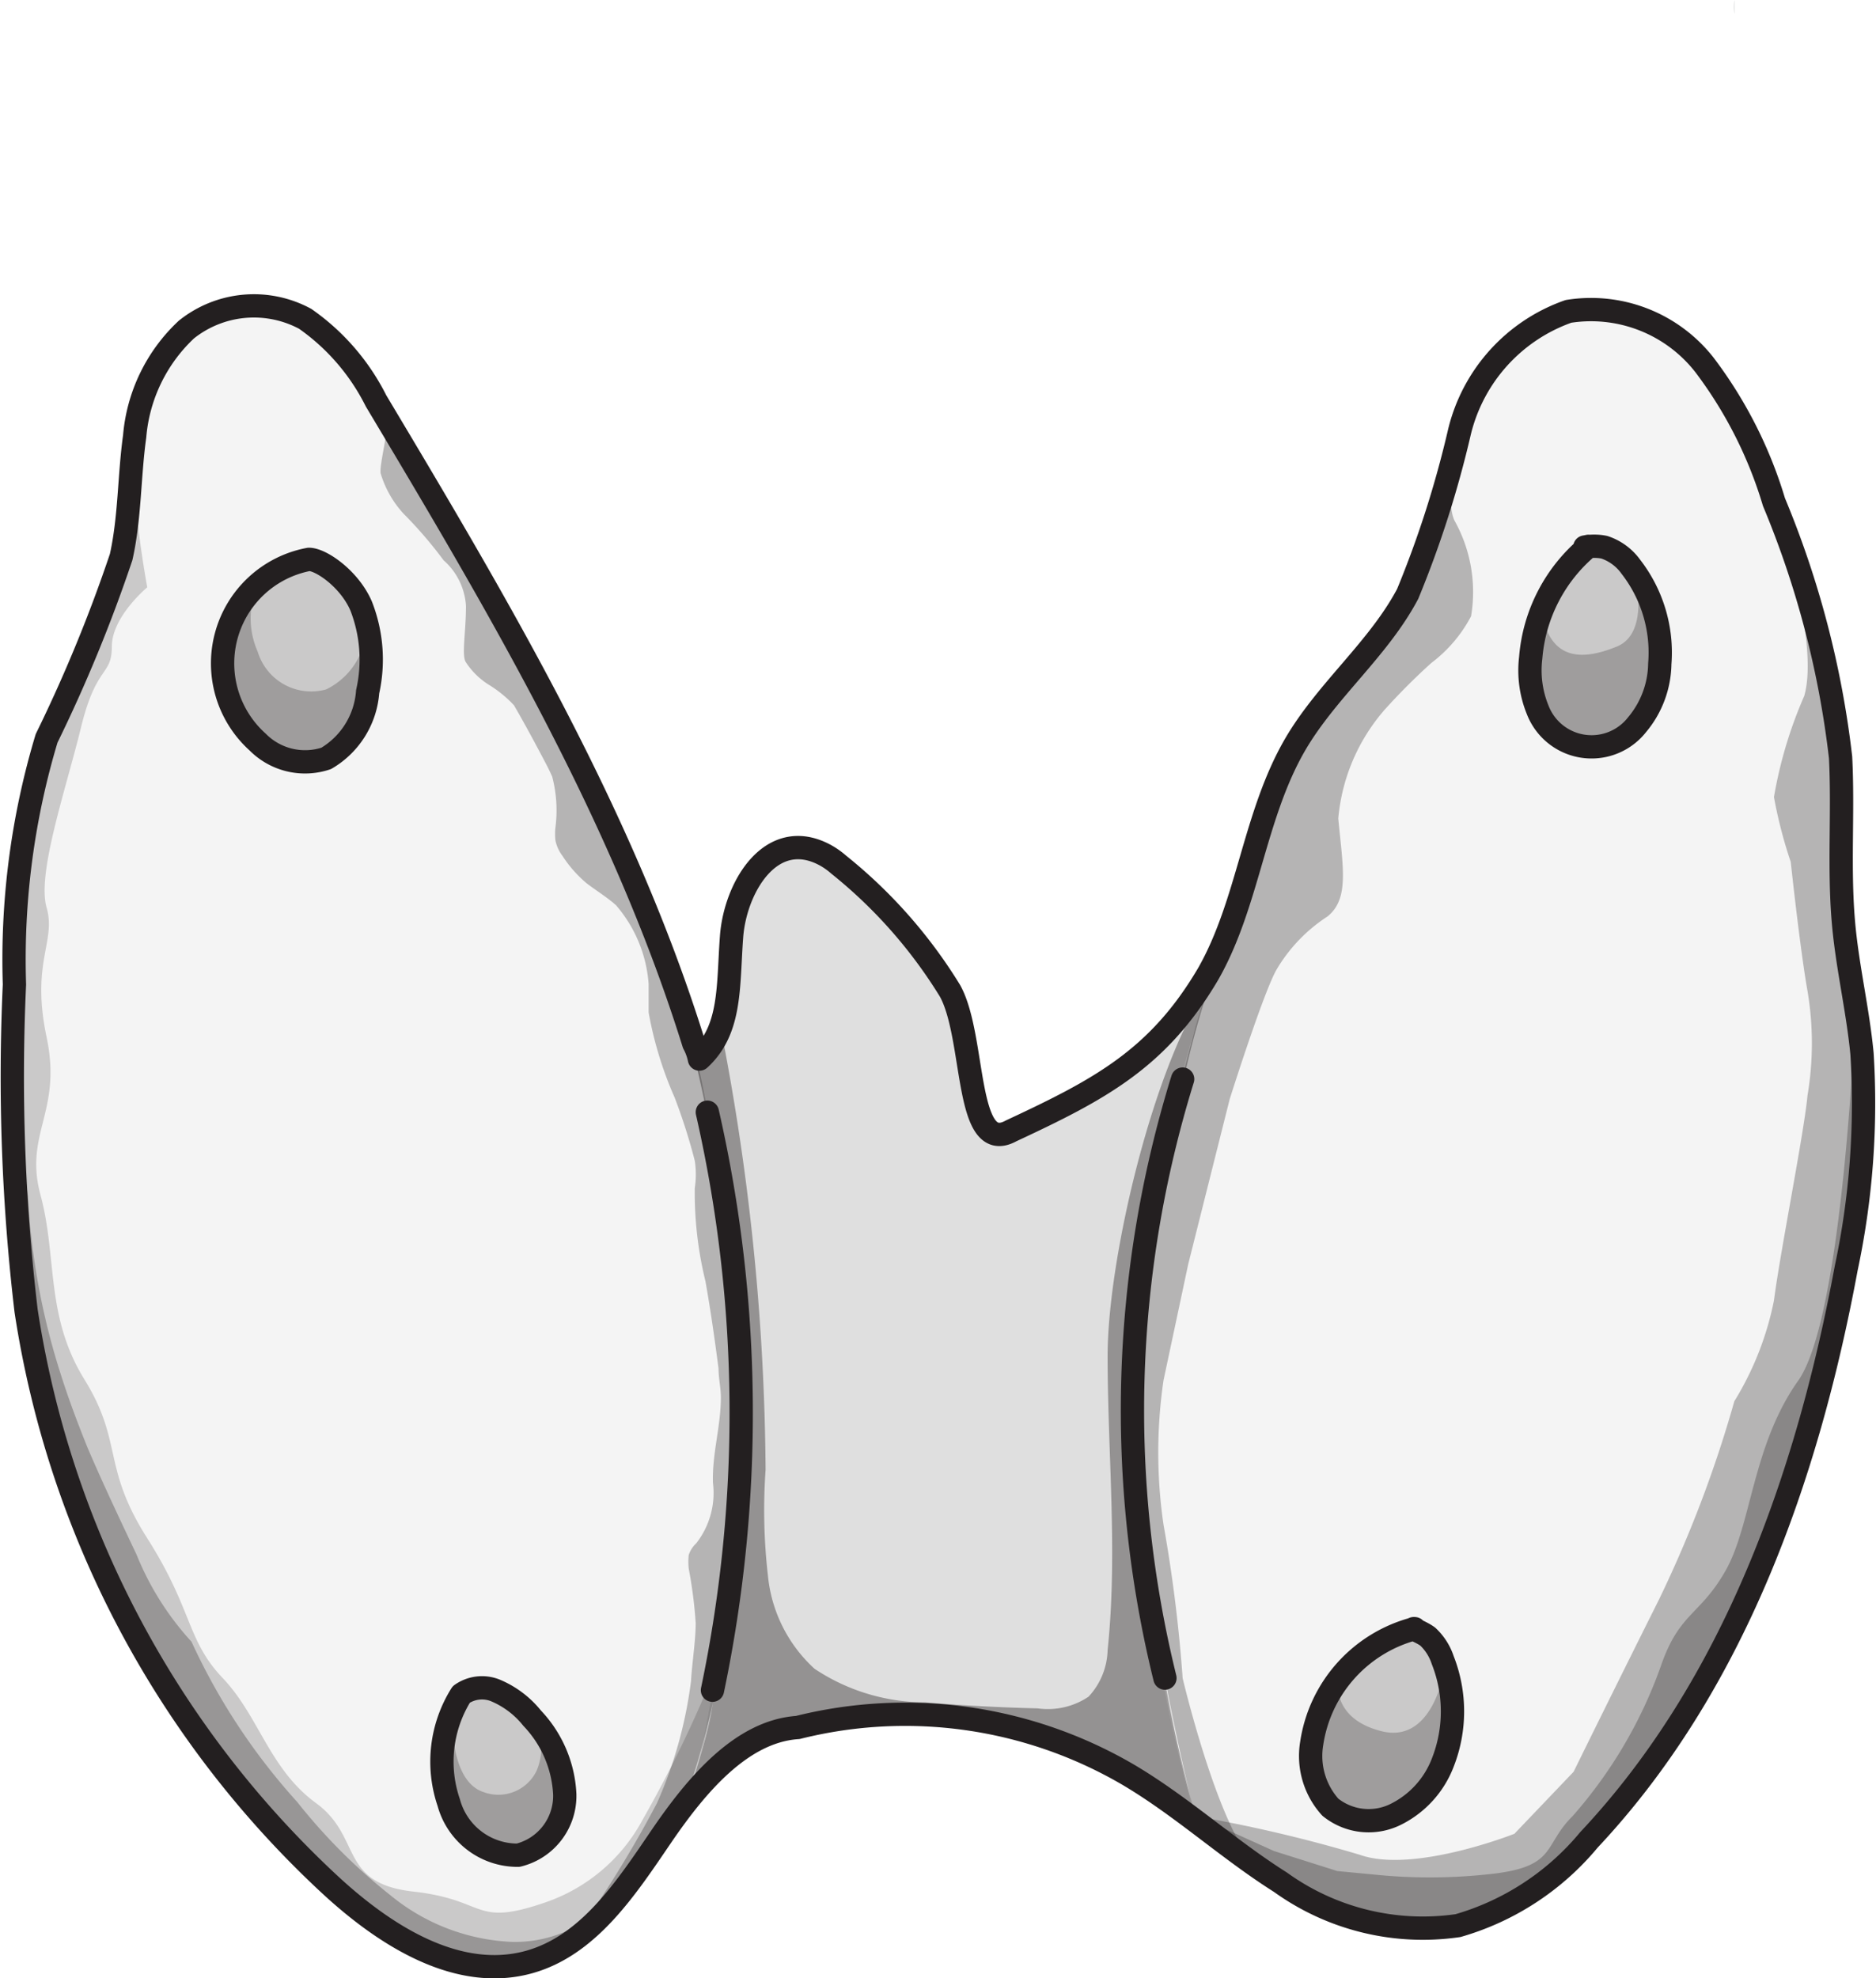 <svg xmlns="http://www.w3.org/2000/svg" viewBox="0 0 40.26 42.44">
  <path
    d="M14.89,22.39C13.36,17.48,10.7,13,8.07,8.6A4.73,4.73,0,0,0,6.55,6.84,2.32,2.32,0,0,0,4,7.07,3.54,3.54,0,0,0,2.89,9.36c-.12.86-.1,1.74-.29,2.59A32,32,0,0,1,1,15.84a16.46,16.46,0,0,0-.69,5.28,42.77,42.77,0,0,0,.25,7A21.12,21.12,0,0,0,7.09,40.44c1.17,1.08,2.73,2.08,4.27,1.65,1.28-.36,2.08-1.59,2.83-2.69s1.72-2.26,2.93-2.34a9.49,9.49,0,0,1,7.07,1c1.16.68,2.15,1.6,3.29,2.32a5.23,5.23,0,0,0,3.81.93,5.7,5.7,0,0,0,2.81-1.84c3.11-3.31,4.69-7.79,5.52-12.26a17,17,0,0,0,.34-4.6c-.09-.95-.32-1.89-.4-2.84-.1-1.17,0-2.35-.06-3.52a20.24,20.24,0,0,0-1.43-5.48,9.27,9.27,0,0,0-1.49-2.94,3.09,3.09,0,0,0-2.92-1.15,3.65,3.65,0,0,0-2.34,2.59,22.28,22.28,0,0,1-1.11,3.47c-.63,1.19-1.74,2.07-2.42,3.24-.88,1.52-1,3.4-1.86,4.91-1.07,1.82-2.32,2.48-4.23,3.37-1,.55-.76-2-1.31-3A10.49,10.49,0,0,0,18,18.55a1.61,1.61,0,0,0-.3-.21c-1.15-.61-1.92.69-2,1.75s0,2-.69,2.63A1.2,1.2,0,0,0,14.89,22.39Z"
    style="fill: #231f20; opacity: 0.05"
  />
  <path
    d="M6.63,12a2.27,2.27,0,0,0-1.1,3.92A1.43,1.43,0,0,0,7,16.27a1.81,1.81,0,0,0,.89-1.43A3.15,3.15,0,0,0,7.75,13C7.5,12.42,6.89,12,6.63,12Z"
    style="fill: #231f20; opacity: 0.2"
  />
  <path
    d="M9.9,36.35a2.71,2.71,0,0,0-.27,2.32,1.53,1.53,0,0,0,1.49,1.13,1.31,1.31,0,0,0,1-1.31,2.54,2.54,0,0,0-.7-1.63,2,2,0,0,0-.8-.6A.77.77,0,0,0,9.9,36.35Z"
    style="fill: #231f20; opacity: 0.2"
  />
  <path
    d="M30.36,34.94a3,3,0,0,0-2.21,2.46,1.64,1.64,0,0,0,.4,1.37,1.31,1.31,0,0,0,1.41.15,2.06,2.06,0,0,0,1-1.1,3,3,0,0,0,0-2.21,1.2,1.2,0,0,0-.32-.5C30.49,35,30.26,34.93,30.36,34.94Z"
    style="fill: #231f20; opacity: 0.2"
  />
  <path
    d="M34.09,11.72a3.47,3.47,0,0,0-1.24,2.39A2.24,2.24,0,0,0,33,15.23a1.24,1.24,0,0,0,2.13.32,2.08,2.08,0,0,0,.49-1.31A3,3,0,0,0,35,12.16a1.14,1.14,0,0,0-.57-.42C34.15,11.68,33.87,11.77,34.09,11.72Z"
    style="fill: #231f20; opacity: 0.2"
  />
  <path
    d="M2.84,9.82a22,22,0,0,0,.32,2.78s-.76.63-.76,1.27-.33.38-.66,1.73S.79,18.74,1,19.47.66,20.64,1,22.25.51,24.31.87,25.64s.1,2.59.94,3.95S2.18,31.46,3.16,33,4,35.18,4.78,36s1,1.95,2,2.68.48,1.72,2.09,1.9,1.27.77,2.84.23a3.74,3.74,0,0,0,2.08-1.77,26.5,26.5,0,0,0,1.75-3.71,26.79,26.79,0,0,1-.69,3,7.66,7.66,0,0,1-1.14,1.7h0s-2.22,4.53-6.93.16h0a22.65,22.65,0,0,1-5.51-9C-.75,25.43.63,17,.63,17s1-2.44,1.64-4.06a7.29,7.29,0,0,0,.57-3.16"
    style="fill: #231f20; opacity: 0.2"
  />
  <path
    d="M9.71,36.71s-.1,1.5.68,1.74A.91.91,0,0,0,11.51,38a1.2,1.2,0,0,0-.13-1.2s1.27,1.37.55,2.41a1.13,1.13,0,0,1-1.66.33,2.09,2.09,0,0,1-.79-1.71C9.49,36.67,9.71,36.71,9.71,36.71Z"
    style="fill: #231f20; opacity: 0.259"
  />
  <path
    d="M14.92,22.75a27.84,27.84,0,0,1,1,7.65c-.2,3.41-.76,7.42-1.25,8.47h0A3.62,3.62,0,0,1,17,37.13,12.22,12.22,0,0,1,21.41,37a21.94,21.94,0,0,1,4.05,1.93l.22.16a32.54,32.54,0,0,1-1.29-9.37,29.65,29.65,0,0,1,1.88-9.5,8.06,8.06,0,0,1-2.78,3.13l-1.79.92s-.58.39-.87-1.12a5.18,5.18,0,0,0-1.47-3.26L18,18.55a1.26,1.26,0,0,0-2,.56,13.65,13.65,0,0,0-.36,1.82,2.76,2.76,0,0,1-.62,1.82"
    style="fill: #231f20; opacity: 0.1"
  />
  <path
    d="M5.53,12.55a1.77,1.77,0,0,0,0,1.43A1.2,1.2,0,0,0,7,14.79a1.54,1.54,0,0,0,.86-1.28s.23,2.67-1,2.8a1.84,1.84,0,0,1-2-1.41A2.27,2.27,0,0,1,5.53,12.55Z"
    style="fill: #231f20; opacity: 0.259"
  />
  <path
    d="M28.72,36s-.19.86.93,1.14S31,35.8,31,35.8s.67,2.33-.81,3A1.5,1.5,0,0,1,28.14,38a2.4,2.4,0,0,1,.58-2"
    style="fill: #231f20; opacity: 0.259"
  />
  <path
    d="M35.09,12.34s.32,1.24-.39,1.53-1.44.34-1.62-.77h0s-.9,2,.4,2.7a1.43,1.43,0,0,0,2-.72,3.05,3.05,0,0,0-.35-2.74"
    style="fill: #231f20; opacity: 0.259"
  />
  <path
    d="M32,8s-1.16,2.3-.79,3.16a3.14,3.14,0,0,1,.36,2.06,3,3,0,0,1-.85,1,13.64,13.64,0,0,0-1,1,4.1,4.1,0,0,0-1,2.34c.1,1.05.24,1.72-.23,2.1a3.45,3.45,0,0,0-1.1,1.15c-.29.52-1,2.77-1,2.77l-.89,3.54-.53,2.49a10.69,10.69,0,0,0,0,3.1A31.3,31.3,0,0,1,25.38,36s.84,3.57,1.69,4.1h0l-1.39-1a58,58,0,0,1-1.36-7.6,34.42,34.42,0,0,1,.89-7.75l.44-1.7.43-1.42L27.31,17a14.94,14.94,0,0,1,2.14-3.16,6.63,6.63,0,0,0,1.64-3.82L32,8h0"
    style="fill: #231f20; opacity: 0.3"
  />
  <path
    d="M38.07,10.78s1,2.94.65,4.15a9.33,9.33,0,0,0-.65,2.17,9.85,9.85,0,0,0,.36,1.39s.2,1.87.36,2.77a6.73,6.73,0,0,1,0,2.24c-.07.78-.59,3.38-.72,4.4a6.56,6.56,0,0,1-.85,2.16,26,26,0,0,1-1.61,4.24c-1,2-1.84,3.71-1.84,3.71L32.5,39.34s-2.17.86-3.32.45a30.55,30.55,0,0,0-3.72-.86s2.54,2.18,4.46,2.43,3-.56,4.82-2.61a18.82,18.82,0,0,0,3-4.86,32,32,0,0,0,2.17-8.45c.2-3.63-.22-4.79-.22-4.79l-.15-3.93a15.83,15.83,0,0,0-.71-3.81c-.62-1.76-.74-2.13-.74-2.13"
    style="fill: #231f20; opacity: 0.3"
  />
  <path
    d="M14.92,22.75l.51-.88a50.72,50.72,0,0,1,1,9.66,12.28,12.28,0,0,0,.05,2.27,3.11,3.11,0,0,0,1,2,4.28,4.28,0,0,0,2.38.72c.8.07,1.61.11,2.41.13a1.57,1.57,0,0,0,1.09-.25,1.52,1.52,0,0,0,.41-1c.22-2.09,0-4.2,0-6.31s1-6.31,2.2-8a20.84,20.84,0,0,0-.57,2.07,31.39,31.39,0,0,0,.28,15.88,10.79,10.79,0,0,0-7.35-2.17,6,6,0,0,0-2.16.53,3.08,3.08,0,0,0-1.52,1.58c.2-.74.46-1.47.61-2.22A33.55,33.55,0,0,0,14.92,22.75Z"
    style="fill: #231f20; opacity: 0.4"
  />
  <path d="M37.22,0l0,.3A1.38,1.38,0,0,1,37.22,0Z" style="fill: #b9bbbd" />
  <path
    d="M.32,22.43a8.65,8.65,0,0,0,.21,2c0,.41,0,.82.07,1.22a15.05,15.05,0,0,0,.7,3.82c.17.54.37,1.07.58,1.59.33.77.69,1.53,1.05,2.29a6.19,6.19,0,0,0,1.18,1.87,13.51,13.51,0,0,0,2.27,3.44,12.22,12.22,0,0,0,2,2,4.4,4.4,0,0,0,2.62,1,2.75,2.75,0,0,0,2.38-1.29,2.71,2.71,0,0,1-2.06,1.75,4.12,4.12,0,0,1-2.74-.49,9.15,9.15,0,0,1-2.19-1.78,21.73,21.73,0,0,1-4.74-7.35,47.44,47.44,0,0,1-1.15-5A18.3,18.3,0,0,1,.32,22.43Z"
    style="fill: #231f20; opacity: 0.3"
  />
  <path
    d="M8.3,9c.07.1-.17,1-.13,1.16a2.23,2.23,0,0,0,.49.86,9.09,9.09,0,0,1,.86,1A1.42,1.42,0,0,1,10,13c0,.57-.1,1.07,0,1.21a1.6,1.6,0,0,0,.49.48,2.58,2.58,0,0,1,.54.44c.18.31.35.62.52.94s.21.39.3.59a2.85,2.85,0,0,1,.07,1.09,1.27,1.27,0,0,0,0,.28.82.82,0,0,0,.15.33,2.66,2.66,0,0,0,.52.59c.21.16.44.3.63.47a2.91,2.91,0,0,1,.7,1.69c0,.2,0,.4,0,.61a8,8,0,0,0,.56,1.83,12.47,12.47,0,0,1,.43,1.35,1.94,1.94,0,0,1,0,.59,8,8,0,0,0,.23,2c.11.62.2,1.25.28,1.87,0,.21.05.41.05.62,0,.62-.19,1.21-.17,1.83a1.75,1.75,0,0,1-.36,1.3.6.6,0,0,0-.16.25,1.38,1.38,0,0,0,0,.29,9.61,9.61,0,0,1,.15,1.17c0,.38-.08.87-.1,1.24a9.3,9.3,0,0,1-.73,2.62,24.56,24.56,0,0,1-1.49,2.47.05.05,0,0,0,.08.06c.24-.23.57-.5.67-.63l.34-.44.94-1.34a19,19,0,0,0,1.11-5.82,26.1,26.1,0,0,0-.37-8.15c-.2-1-.34-1.8-.5-2.4a7.71,7.71,0,0,0-.38-1.15s-1.55-3.9-2.42-5.53S8.3,9,8.3,9Z"
    style="fill: #231f20; opacity: 0.3"
  />
  <path
    d="M39.82,21.62s-.25,6.62-1.23,8-1,3.08-1.55,4.06-1,.9-1.4,2.07a9.84,9.84,0,0,1-1.89,3.21c-.65.64-.32,1.1-1.82,1.25a11.75,11.75,0,0,1-2.49,0l-.74-.07-1.36-.43-1.66-.75s2.14,2.2,4.24,2.43,4.67-2.43,4.67-2.43A22.75,22.75,0,0,0,38,33c.91-2.82,1.92-5.86,1.92-8.12A26,26,0,0,0,39.82,21.62Z"
    style="fill: #231f20; opacity: 0.3"
  />
  <path
    d="M14.89,22.39C13.36,17.48,10.7,13,8.07,8.6A4.73,4.73,0,0,0,6.55,6.84,2.32,2.32,0,0,0,4,7.07,3.54,3.54,0,0,0,2.89,9.36c-.12.86-.1,1.74-.29,2.59A32,32,0,0,1,1,15.84a16.46,16.46,0,0,0-.69,5.28,42.77,42.77,0,0,0,.25,7A21.12,21.12,0,0,0,7.09,40.44c1.17,1.08,2.73,2.08,4.27,1.65,1.28-.36,2.08-1.59,2.83-2.69s1.72-2.26,2.93-2.34a9.49,9.49,0,0,1,7.07,1c1.16.68,2.15,1.6,3.29,2.32a5.23,5.23,0,0,0,3.81.93,5.7,5.7,0,0,0,2.81-1.84c3.11-3.31,4.69-7.79,5.52-12.26a17,17,0,0,0,.34-4.6c-.09-.95-.32-1.89-.4-2.84-.1-1.17,0-2.35-.06-3.52a20.24,20.24,0,0,0-1.43-5.48,9.27,9.27,0,0,0-1.49-2.94,3.09,3.09,0,0,0-2.92-1.15,3.65,3.65,0,0,0-2.34,2.59,22.28,22.28,0,0,1-1.11,3.47c-.63,1.19-1.74,2.07-2.42,3.24-.88,1.52-1,3.4-1.86,4.91-1.07,1.82-2.32,2.48-4.23,3.37-1,.55-.76-2-1.31-3A10.49,10.49,0,0,0,18,18.55a1.61,1.61,0,0,0-.3-.21c-1.15-.61-1.92.69-2,1.75s0,2-.69,2.63A1.2,1.2,0,0,0,14.89,22.39Z"
    style="
      fill: none;
      stroke: #231f20;
      stroke-linecap: round;
      stroke-linejoin: round;
      stroke-width: 0.5px;
    "
  />
  <path
    d="M6.63,12a2.27,2.27,0,0,0-1.1,3.92A1.43,1.43,0,0,0,7,16.27a1.81,1.81,0,0,0,.89-1.43A3.15,3.15,0,0,0,7.75,13C7.5,12.42,6.89,12,6.63,12Z"
    style="
      fill: none;
      stroke: #231f20;
      stroke-linecap: round;
      stroke-linejoin: round;
      stroke-width: 0.5px;
    "
  />
  <path
    d="M9.9,36.35a2.71,2.71,0,0,0-.27,2.32,1.53,1.53,0,0,0,1.49,1.13,1.31,1.31,0,0,0,1-1.31,2.54,2.54,0,0,0-.7-1.63,2,2,0,0,0-.8-.6A.77.77,0,0,0,9.9,36.35Z"
    style="
      fill: none;
      stroke: #231f20;
      stroke-linecap: round;
      stroke-linejoin: round;
      stroke-width: 0.5px;
    "
  />
  <path
    d="M30.36,34.94a3,3,0,0,0-2.21,2.46,1.64,1.64,0,0,0,.4,1.37,1.31,1.31,0,0,0,1.41.15,2.06,2.06,0,0,0,1-1.1,3,3,0,0,0,0-2.21,1.2,1.2,0,0,0-.32-.5C30.49,35,30.26,34.93,30.36,34.94Z"
    style="
      fill: none;
      stroke: #231f20;
      stroke-linecap: round;
      stroke-linejoin: round;
      stroke-width: 0.5px;
    "
  />
  <path
    d="M34.09,11.72a3.47,3.47,0,0,0-1.24,2.39A2.24,2.24,0,0,0,33,15.23a1.24,1.24,0,0,0,2.13.32,2.08,2.08,0,0,0,.49-1.31A3,3,0,0,0,35,12.16a1.14,1.14,0,0,0-.57-.42C34.15,11.68,33.87,11.77,34.09,11.72Z"
    style="
      fill: none;
      stroke: #231f20;
      stroke-linecap: round;
      stroke-linejoin: round;
      stroke-width: 0.5px;
    "
  />
  <path
    d="M25.38,23.15A24,24,0,0,0,25,36"
    style="
      fill: none;
      stroke: #231f20;
      stroke-linecap: round;
      stroke-linejoin: round;
      stroke-width: 0.5px;
    "
  />
  <path
    d="M15.18,23.86a29,29,0,0,1,.11,12.4"
    style="
      fill: none;
      stroke: #231f20;
      stroke-linecap: round;
      stroke-linejoin: round;
      stroke-width: 0.5px;
    "
  />
</svg>
